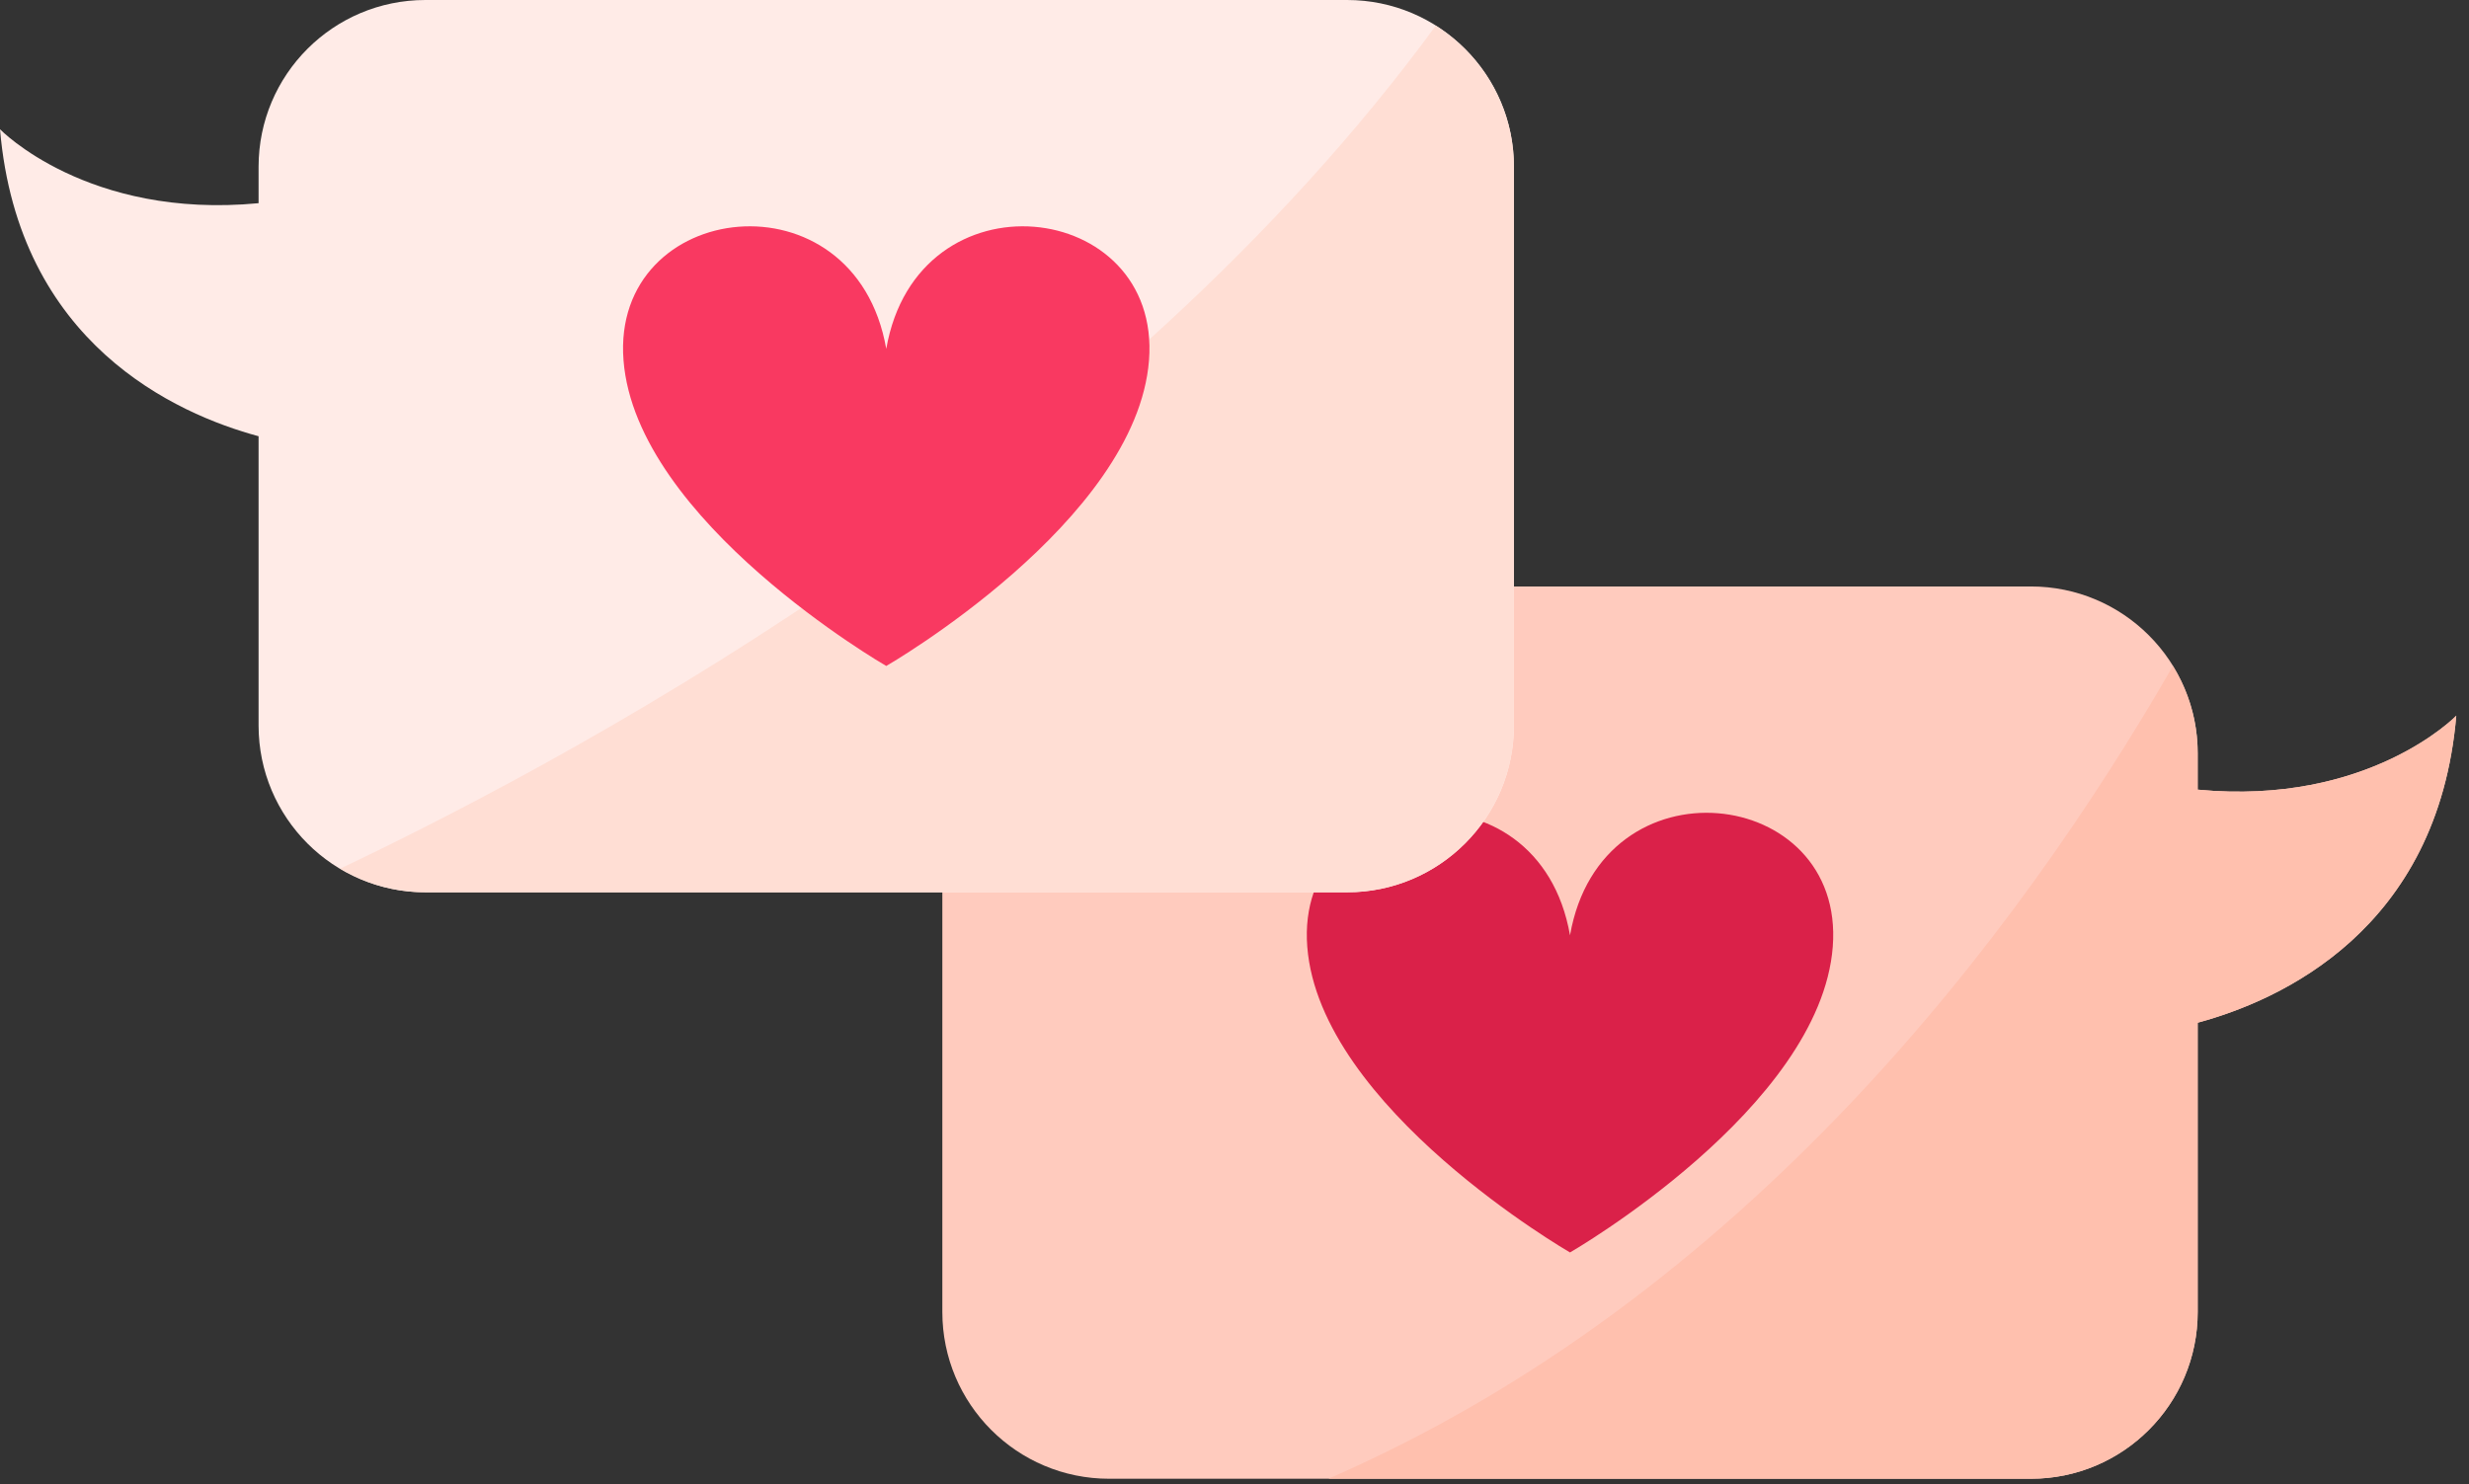 <?xml version="1.0" encoding="UTF-8" standalone="no"?>
<!DOCTYPE svg PUBLIC "-//W3C//DTD SVG 1.1//EN" "http://www.w3.org/Graphics/SVG/1.1/DTD/svg11.dtd">
<svg width="100%" height="100%" viewBox="0 0 148 89" version="1.1" xmlns="http://www.w3.org/2000/svg" xmlns:xlink="http://www.w3.org/1999/xlink" xml:space="preserve" xmlns:serif="http://www.serif.com/" style="fill-rule:evenodd;clip-rule:evenodd;stroke-linejoin:round;stroke-miterlimit:2;">
    <rect x="0" y="0" width="148" height="89" fill="#333333" stroke="none"/>
    <g transform="matrix(1,0,0,1,-108.25,-212.674)">
        <g transform="matrix(1,0,0,1,174.737,301.337)">
            <path d="M0,-53.5L55.25,-53.5C60.773,-53.5 65.25,-49.023 65.25,-43.5L65.25,-41.317C75.509,-40.337 80.75,-45.75 80.75,-45.75C79.649,-32.902 70.2,-28.682 65.25,-27.344L65.25,-10C65.25,-4.477 60.773,0 55.25,0L0,0C-5.523,0 -10,-4.477 -10,-10L-10,-43.5C-10,-49.023 -5.523,-53.5 0,-53.5" style="fill:rgb(255,203,190);fill-rule:nonzero;"/>
        </g>
        <g transform="matrix(1,0,0,1,187.873,252.61)">
            <path d="M0,48.727L42.114,48.727C47.637,48.727 52.114,44.25 52.114,38.727L52.114,21.383C57.063,20.045 66.513,15.825 67.614,2.977C67.614,2.977 62.372,8.39 52.114,7.41L52.114,5.227C52.114,3.308 51.564,1.523 50.627,0C41.351,16.114 24.961,37.866 0,48.727" style="fill:rgb(255,192,174);fill-rule:nonzero;"/>
        </g>
        <g transform="matrix(-1,0,0,1,202.362,277.018)">
            <path d="M0,-8.263C-1.875,-19.013 -16.5,-17.263 -15.75,-7.58C-15,2.103 0,10.75 0,10.75C0,10.75 15,2.103 15.75,-7.58C16.5,-17.263 1.875,-19.013 0,-8.263" style="fill:rgb(218,33,73);fill-rule:nonzero;"/>
        </g>
        <g transform="matrix(1,0,0,1,189,266.174)">
            <path d="M0,-53.5L-55.25,-53.5C-60.773,-53.5 -65.25,-49.023 -65.25,-43.5L-65.25,-41.317C-75.509,-40.337 -80.75,-45.75 -80.75,-45.75C-79.649,-32.902 -70.2,-28.682 -65.25,-27.344L-65.25,-10C-65.25,-4.477 -60.773,0 -55.25,0L0,0C5.523,0 10,-4.477 10,-10L10,-43.5C10,-49.023 5.523,-53.5 0,-53.5" style="fill:rgb(255,235,231);fill-rule:nonzero;"/>
        </g>
        <g transform="matrix(1,0,0,1,128.639,215.63)">
            <path d="M0,49.128C1.497,50.021 3.241,50.544 5.111,50.544L60.361,50.544C65.883,50.544 70.361,46.067 70.361,40.544L70.361,7.044C70.361,3.477 68.487,0.354 65.676,-1.416C46.633,24.611 15.621,41.699 0,49.128" style="fill:rgb(255,222,212);fill-rule:nonzero;"/>
        </g>
        <g transform="matrix(-1,0,0,1,161.375,241.854)">
            <path d="M0,-8.263C1.875,-19.013 16.5,-17.263 15.75,-7.58C15,2.103 0,10.75 0,10.75C0,10.75 -15,2.103 -15.75,-7.58C-16.5,-17.263 -1.875,-19.013 0,-8.263" style="fill:rgb(249,57,97);fill-rule:nonzero;"/>
        </g>
    </g>
</svg>
